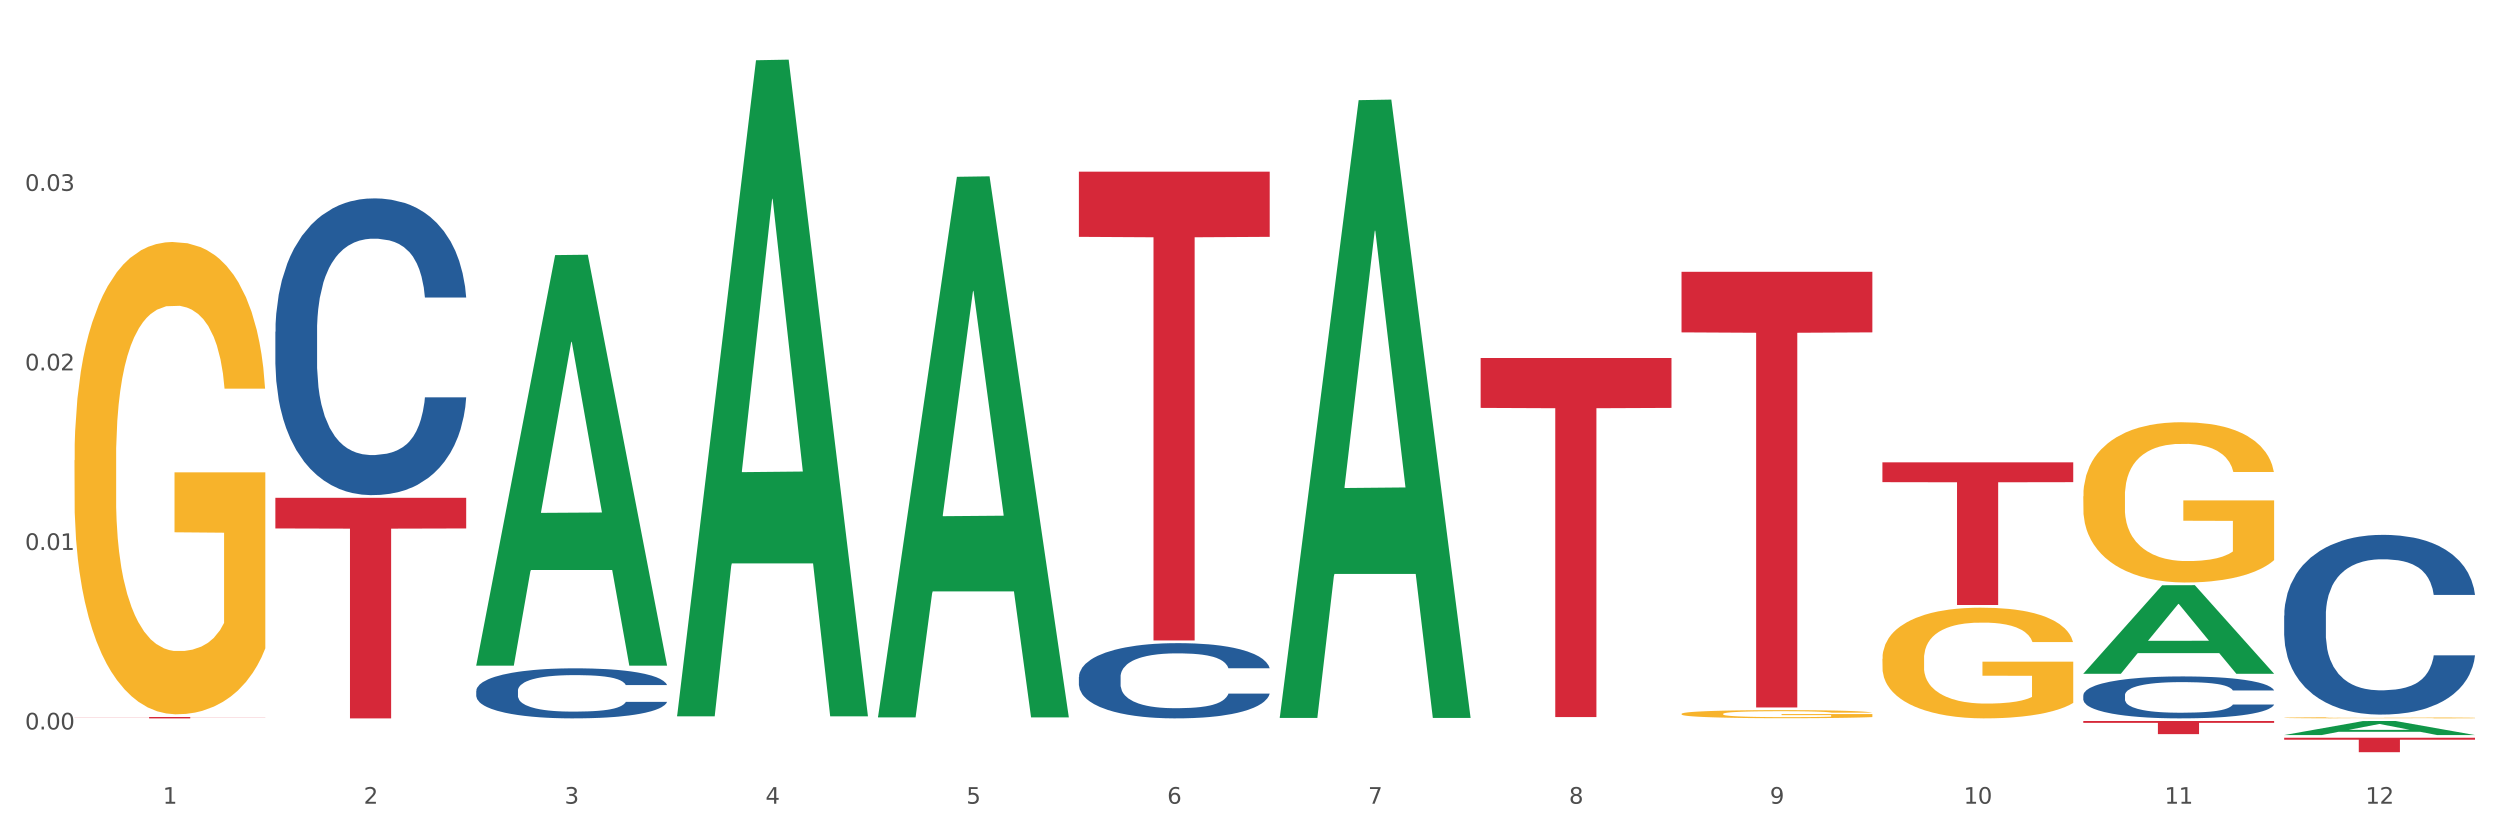 <?xml version="1.0" encoding="utf-8" standalone="no"?>
<!DOCTYPE svg PUBLIC "-//W3C//DTD SVG 1.1//EN"
  "http://www.w3.org/Graphics/SVG/1.1/DTD/svg11.dtd">
<svg xmlns:xlink="http://www.w3.org/1999/xlink" width="1080pt" height="360pt" viewBox="0 0 1080 360" xmlns="http://www.w3.org/2000/svg" version="1.1">
 <rect x="0" y="0" width="1080" height="360" fill="#333333" stroke="none"/>
 <defs>
  <style type="text/css">*{stroke-linejoin: round; stroke-linecap: butt}</style>
 </defs>
 <g id="figure_1">
  <g id="patch_1">
   <path d="M 0 360 
L 1080 360 
L 1080 0 
L 0 0 
z
" style="fill: #ffffff; stroke: #ffffff; stroke-linejoin: miter"/>
  </g>
  <g id="axes_1">
   <g id="matplotlib.axis_1">
    <g id="xtick_1">
     <g id="text_1">
      <!-- 1 -->
      <g style="fill: #4d4d4d" transform="translate(70.342 347.204) scale(0.096 -0.096)">
       <defs>
        <path id="DejaVuSans-31" d="M 794 531 
L 1825 531 
L 1825 4091 
L 703 3866 
L 703 4441 
L 1819 4666 
L 2450 4666 
L 2450 531 
L 3481 531 
L 3481 0 
L 794 0 
L 794 531 
z
" transform="scale(0.016)"/>
       </defs>
       <use xlink:href="#DejaVuSans-31"/>
      </g>
     </g>
    </g>
    <g id="xtick_2">
     <g id="text_2">
      <!-- 2 -->
      <g style="fill: #4d4d4d" transform="translate(157.122 347.204) scale(0.096 -0.096)">
       <defs>
        <path id="DejaVuSans-32" d="M 1228 531 
L 3431 531 
L 3431 0 
L 469 0 
L 469 531 
Q 828 903 1448 1529 
Q 2069 2156 2228 2338 
Q 2531 2678 2651 2914 
Q 2772 3150 2772 3378 
Q 2772 3750 2511 3984 
Q 2250 4219 1831 4219 
Q 1534 4219 1204 4116 
Q 875 4013 500 3803 
L 500 4441 
Q 881 4594 1212 4672 
Q 1544 4750 1819 4750 
Q 2544 4750 2975 4387 
Q 3406 4025 3406 3419 
Q 3406 3131 3298 2873 
Q 3191 2616 2906 2266 
Q 2828 2175 2409 1742 
Q 1991 1309 1228 531 
z
" transform="scale(0.016)"/>
       </defs>
       <use xlink:href="#DejaVuSans-32"/>
      </g>
     </g>
    </g>
    <g id="xtick_3">
     <g id="text_3">
      <!-- 3 -->
      <g style="fill: #4d4d4d" transform="translate(243.902 347.204) scale(0.096 -0.096)">
       <defs>
        <path id="DejaVuSans-33" d="M 2597 2516 
Q 3050 2419 3304 2112 
Q 3559 1806 3559 1356 
Q 3559 666 3084 287 
Q 2609 -91 1734 -91 
Q 1441 -91 1130 -33 
Q 819 25 488 141 
L 488 750 
Q 750 597 1062 519 
Q 1375 441 1716 441 
Q 2309 441 2620 675 
Q 2931 909 2931 1356 
Q 2931 1769 2642 2001 
Q 2353 2234 1838 2234 
L 1294 2234 
L 1294 2753 
L 1863 2753 
Q 2328 2753 2575 2939 
Q 2822 3125 2822 3475 
Q 2822 3834 2567 4026 
Q 2313 4219 1838 4219 
Q 1578 4219 1281 4162 
Q 984 4106 628 3988 
L 628 4550 
Q 988 4650 1302 4700 
Q 1616 4750 1894 4750 
Q 2613 4750 3031 4423 
Q 3450 4097 3450 3541 
Q 3450 3153 3228 2886 
Q 3006 2619 2597 2516 
z
" transform="scale(0.016)"/>
       </defs>
       <use xlink:href="#DejaVuSans-33"/>
      </g>
     </g>
    </g>
    <g id="xtick_4">
     <g id="text_4">
      <!-- 4 -->
      <g style="fill: #4d4d4d" transform="translate(330.683 347.204) scale(0.096 -0.096)">
       <defs>
        <path id="DejaVuSans-34" d="M 2419 4116 
L 825 1625 
L 2419 1625 
L 2419 4116 
z
M 2253 4666 
L 3047 4666 
L 3047 1625 
L 3713 1625 
L 3713 1100 
L 3047 1100 
L 3047 0 
L 2419 0 
L 2419 1100 
L 313 1100 
L 313 1709 
L 2253 4666 
z
" transform="scale(0.016)"/>
       </defs>
       <use xlink:href="#DejaVuSans-34"/>
      </g>
     </g>
    </g>
    <g id="xtick_5">
     <g id="text_5">
      <!-- 5 -->
      <g style="fill: #4d4d4d" transform="translate(417.463 347.204) scale(0.096 -0.096)">
       <defs>
        <path id="DejaVuSans-35" d="M 691 4666 
L 3169 4666 
L 3169 4134 
L 1269 4134 
L 1269 2991 
Q 1406 3038 1543 3061 
Q 1681 3084 1819 3084 
Q 2600 3084 3056 2656 
Q 3513 2228 3513 1497 
Q 3513 744 3044 326 
Q 2575 -91 1722 -91 
Q 1428 -91 1123 -41 
Q 819 9 494 109 
L 494 744 
Q 775 591 1075 516 
Q 1375 441 1709 441 
Q 2250 441 2565 725 
Q 2881 1009 2881 1497 
Q 2881 1984 2565 2268 
Q 2250 2553 1709 2553 
Q 1456 2553 1204 2497 
Q 953 2441 691 2322 
L 691 4666 
z
" transform="scale(0.016)"/>
       </defs>
       <use xlink:href="#DejaVuSans-35"/>
      </g>
     </g>
    </g>
    <g id="xtick_6">
     <g id="text_6">
      <!-- 6 -->
      <g style="fill: #4d4d4d" transform="translate(504.243 347.204) scale(0.096 -0.096)">
       <defs>
        <path id="DejaVuSans-36" d="M 2113 2584 
Q 1688 2584 1439 2293 
Q 1191 2003 1191 1497 
Q 1191 994 1439 701 
Q 1688 409 2113 409 
Q 2538 409 2786 701 
Q 3034 994 3034 1497 
Q 3034 2003 2786 2293 
Q 2538 2584 2113 2584 
z
M 3366 4563 
L 3366 3988 
Q 3128 4100 2886 4159 
Q 2644 4219 2406 4219 
Q 1781 4219 1451 3797 
Q 1122 3375 1075 2522 
Q 1259 2794 1537 2939 
Q 1816 3084 2150 3084 
Q 2853 3084 3261 2657 
Q 3669 2231 3669 1497 
Q 3669 778 3244 343 
Q 2819 -91 2113 -91 
Q 1303 -91 875 529 
Q 447 1150 447 2328 
Q 447 3434 972 4092 
Q 1497 4750 2381 4750 
Q 2619 4750 2861 4703 
Q 3103 4656 3366 4563 
z
" transform="scale(0.016)"/>
       </defs>
       <use xlink:href="#DejaVuSans-36"/>
      </g>
     </g>
    </g>
    <g id="xtick_7">
     <g id="text_7">
      <!-- 7 -->
      <g style="fill: #4d4d4d" transform="translate(591.024 347.204) scale(0.096 -0.096)">
       <defs>
        <path id="DejaVuSans-37" d="M 525 4666 
L 3525 4666 
L 3525 4397 
L 1831 0 
L 1172 0 
L 2766 4134 
L 525 4134 
L 525 4666 
z
" transform="scale(0.016)"/>
       </defs>
       <use xlink:href="#DejaVuSans-37"/>
      </g>
     </g>
    </g>
    <g id="xtick_8">
     <g id="text_8">
      <!-- 8 -->
      <g style="fill: #4d4d4d" transform="translate(677.804 347.204) scale(0.096 -0.096)">
       <defs>
        <path id="DejaVuSans-38" d="M 2034 2216 
Q 1584 2216 1326 1975 
Q 1069 1734 1069 1313 
Q 1069 891 1326 650 
Q 1584 409 2034 409 
Q 2484 409 2743 651 
Q 3003 894 3003 1313 
Q 3003 1734 2745 1975 
Q 2488 2216 2034 2216 
z
M 1403 2484 
Q 997 2584 770 2862 
Q 544 3141 544 3541 
Q 544 4100 942 4425 
Q 1341 4750 2034 4750 
Q 2731 4750 3128 4425 
Q 3525 4100 3525 3541 
Q 3525 3141 3298 2862 
Q 3072 2584 2669 2484 
Q 3125 2378 3379 2068 
Q 3634 1759 3634 1313 
Q 3634 634 3220 271 
Q 2806 -91 2034 -91 
Q 1263 -91 848 271 
Q 434 634 434 1313 
Q 434 1759 690 2068 
Q 947 2378 1403 2484 
z
M 1172 3481 
Q 1172 3119 1398 2916 
Q 1625 2713 2034 2713 
Q 2441 2713 2670 2916 
Q 2900 3119 2900 3481 
Q 2900 3844 2670 4047 
Q 2441 4250 2034 4250 
Q 1625 4250 1398 4047 
Q 1172 3844 1172 3481 
z
" transform="scale(0.016)"/>
       </defs>
       <use xlink:href="#DejaVuSans-38"/>
      </g>
     </g>
    </g>
    <g id="xtick_9">
     <g id="text_9">
      <!-- 9 -->
      <g style="fill: #4d4d4d" transform="translate(764.584 347.204) scale(0.096 -0.096)">
       <defs>
        <path id="DejaVuSans-39" d="M 703 97 
L 703 672 
Q 941 559 1184 500 
Q 1428 441 1663 441 
Q 2288 441 2617 861 
Q 2947 1281 2994 2138 
Q 2813 1869 2534 1725 
Q 2256 1581 1919 1581 
Q 1219 1581 811 2004 
Q 403 2428 403 3163 
Q 403 3881 828 4315 
Q 1253 4750 1959 4750 
Q 2769 4750 3195 4129 
Q 3622 3509 3622 2328 
Q 3622 1225 3098 567 
Q 2575 -91 1691 -91 
Q 1453 -91 1209 -44 
Q 966 3 703 97 
z
M 1959 2075 
Q 2384 2075 2632 2365 
Q 2881 2656 2881 3163 
Q 2881 3666 2632 3958 
Q 2384 4250 1959 4250 
Q 1534 4250 1286 3958 
Q 1038 3666 1038 3163 
Q 1038 2656 1286 2365 
Q 1534 2075 1959 2075 
z
" transform="scale(0.016)"/>
       </defs>
       <use xlink:href="#DejaVuSans-39"/>
      </g>
     </g>
    </g>
    <g id="xtick_10">
     <g id="text_10">
      <!-- 10 -->
      <g style="fill: #4d4d4d" transform="translate(848.311 347.204) scale(0.096 -0.096)">
       <defs>
        <path id="DejaVuSans-30" d="M 2034 4250 
Q 1547 4250 1301 3770 
Q 1056 3291 1056 2328 
Q 1056 1369 1301 889 
Q 1547 409 2034 409 
Q 2525 409 2770 889 
Q 3016 1369 3016 2328 
Q 3016 3291 2770 3770 
Q 2525 4250 2034 4250 
z
M 2034 4750 
Q 2819 4750 3233 4129 
Q 3647 3509 3647 2328 
Q 3647 1150 3233 529 
Q 2819 -91 2034 -91 
Q 1250 -91 836 529 
Q 422 1150 422 2328 
Q 422 3509 836 4129 
Q 1250 4750 2034 4750 
z
" transform="scale(0.016)"/>
       </defs>
       <use xlink:href="#DejaVuSans-31"/>
       <use xlink:href="#DejaVuSans-30" transform="translate(63.623 0)"/>
      </g>
     </g>
    </g>
    <g id="xtick_11">
     <g id="text_11">
      <!-- 11 -->
      <g style="fill: #4d4d4d" transform="translate(935.091 347.204) scale(0.096 -0.096)">
       <use xlink:href="#DejaVuSans-31"/>
       <use xlink:href="#DejaVuSans-31" transform="translate(63.623 0)"/>
      </g>
     </g>
    </g>
    <g id="xtick_12">
     <g id="text_12">
      <!-- 12 -->
      <g style="fill: #4d4d4d" transform="translate(1021.871 347.204) scale(0.096 -0.096)">
       <use xlink:href="#DejaVuSans-31"/>
       <use xlink:href="#DejaVuSans-32" transform="translate(63.623 0)"/>
      </g>
     </g>
    </g>
    <g id="xtick_13"/>
    <g id="xtick_14"/>
    <g id="xtick_15"/>
    <g id="xtick_16"/>
    <g id="xtick_17"/>
    <g id="xtick_18"/>
    <g id="xtick_19"/>
    <g id="xtick_20"/>
    <g id="xtick_21"/>
    <g id="xtick_22"/>
    <g id="xtick_23"/>
   </g>
   <g id="matplotlib.axis_2">
    <g id="ytick_1">
     <g id="text_13">
      <!-- 0.00 -->
      <g style="fill: #4d4d4d" transform="translate(10.8 315.129) scale(0.096 -0.096)">
       <defs>
        <path id="DejaVuSans-2e" d="M 684 794 
L 1344 794 
L 1344 0 
L 684 0 
L 684 794 
z
" transform="scale(0.016)"/>
       </defs>
       <use xlink:href="#DejaVuSans-30"/>
       <use xlink:href="#DejaVuSans-2e" transform="translate(63.623 0)"/>
       <use xlink:href="#DejaVuSans-30" transform="translate(95.41 0)"/>
       <use xlink:href="#DejaVuSans-30" transform="translate(159.033 0)"/>
      </g>
     </g>
    </g>
    <g id="ytick_2">
     <g id="text_14">
      <!-- 0.01 -->
      <g style="fill: #4d4d4d" transform="translate(10.8 237.572) scale(0.096 -0.096)">
       <use xlink:href="#DejaVuSans-30"/>
       <use xlink:href="#DejaVuSans-2e" transform="translate(63.623 0)"/>
       <use xlink:href="#DejaVuSans-30" transform="translate(95.41 0)"/>
       <use xlink:href="#DejaVuSans-31" transform="translate(159.033 0)"/>
      </g>
     </g>
    </g>
    <g id="ytick_3">
     <g id="text_15">
      <!-- 0.02 -->
      <g style="fill: #4d4d4d" transform="translate(10.8 160.014) scale(0.096 -0.096)">
       <use xlink:href="#DejaVuSans-30"/>
       <use xlink:href="#DejaVuSans-2e" transform="translate(63.623 0)"/>
       <use xlink:href="#DejaVuSans-30" transform="translate(95.41 0)"/>
       <use xlink:href="#DejaVuSans-32" transform="translate(159.033 0)"/>
      </g>
     </g>
    </g>
    <g id="ytick_4">
     <g id="text_16">
      <!-- 0.03 -->
      <g style="fill: #4d4d4d" transform="translate(10.8 82.456) scale(0.096 -0.096)">
       <use xlink:href="#DejaVuSans-30"/>
       <use xlink:href="#DejaVuSans-2e" transform="translate(63.623 0)"/>
       <use xlink:href="#DejaVuSans-30" transform="translate(95.41 0)"/>
       <use xlink:href="#DejaVuSans-33" transform="translate(159.033 0)"/>
      </g>
     </g>
    </g>
    <g id="ytick_5"/>
    <g id="ytick_6"/>
    <g id="ytick_7"/>
    <g id="ytick_8"/>
   </g>
   <g id="PolyCollection_1">
    <path d="M 205.736 287.239 
L 205.821 287.073 
L 239.817 110.205 
L 253.926 110.038 
L 288.177 287.573 
L 271.859 287.573 
L 264.464 246.231 
L 229.363 246.231 
L 229.108 246.898 
L 221.969 287.573 
L 205.736 287.573 
L 205.736 287.239 
L 233.783 221.56 
L 260.045 221.393 
L 247.041 147.879 
L 246.871 147.545 
L 246.701 148.045 
L 233.698 221.393 
L 233.783 221.56 
L 205.736 287.239 
z
" clip-path="url(#p31468c2014)" style="fill: #109648"/>
    <path d="M 32.175 198.826 
L 32.272 198.64 
L 32.272 191.931 
L 32.467 186.155 
L 33.44 172.178 
L 34.9 160.625 
L 35.971 154.475 
L 37.042 149.444 
L 38.307 144.412 
L 39.864 139.194 
L 42.687 131.554 
L 44.439 127.641 
L 46.58 123.541 
L 50.474 117.578 
L 53.296 114.223 
L 56.216 111.428 
L 60.986 108.074 
L 64.1 106.583 
L 67.41 105.465 
L 71.4 104.719 
L 74.418 104.533 
L 81.036 105.092 
L 86.682 106.769 
L 89.407 108.074 
L 92.911 110.31 
L 94.76 111.801 
L 97.778 114.782 
L 100.892 118.696 
L 103.034 122.05 
L 106.246 128.386 
L 108.679 134.722 
L 110.918 142.549 
L 112.086 147.953 
L 112.962 152.984 
L 113.74 158.761 
L 114.519 167.892 
L 96.999 167.892 
L 96.318 161.37 
L 95.247 155.22 
L 93.69 149.257 
L 92.327 145.53 
L 89.991 140.871 
L 87.85 137.89 
L 85.611 135.654 
L 82.886 133.79 
L 80.744 132.858 
L 77.727 132.113 
L 71.79 132.299 
L 67.799 133.79 
L 65.074 135.654 
L 63.322 137.331 
L 61.764 139.194 
L 60.012 141.803 
L 57.968 145.717 
L 56.508 149.257 
L 55.048 153.73 
L 53.88 158.202 
L 52.81 163.42 
L 51.934 169.01 
L 51.252 174.787 
L 50.668 181.869 
L 50.182 193.609 
L 50.182 219.139 
L 50.376 224.916 
L 50.863 232.556 
L 51.447 238.333 
L 52.42 245.228 
L 53.296 249.886 
L 54.951 256.595 
L 56.8 262.186 
L 58.26 265.726 
L 59.72 268.708 
L 62.251 272.808 
L 65.074 276.162 
L 67.507 278.212 
L 70.816 280.075 
L 73.055 280.821 
L 75.002 281.193 
L 79.771 281.193 
L 83.178 280.634 
L 86.974 279.33 
L 89.894 277.653 
L 92.327 275.603 
L 95.052 272.249 
L 96.804 269.081 
L 96.804 230.133 
L 75.391 229.947 
L 75.391 204.044 
L 114.616 204.044 
L 114.616 280.075 
L 112.962 283.989 
L 111.112 287.529 
L 109.166 290.697 
L 106.246 294.611 
L 102.742 298.338 
L 99.627 300.946 
L 96.318 303.183 
L 92.424 305.233 
L 87.363 307.096 
L 84.248 307.841 
L 80.355 308.4 
L 75.78 308.587 
L 71.79 308.214 
L 67.896 307.282 
L 63.808 305.605 
L 59.818 303.183 
L 56.8 300.76 
L 53.783 297.779 
L 50.571 293.865 
L 48.04 290.138 
L 46.094 286.784 
L 43.952 282.498 
L 41.616 276.907 
L 39.864 271.876 
L 38.307 266.658 
L 36.652 259.949 
L 35.484 254.173 
L 34.316 246.905 
L 33.635 241.501 
L 32.856 233.115 
L 32.272 221.375 
L 32.175 198.826 
z
" clip-path="url(#p31468c2014)" style="fill: #f7b32b"/>
    <path d="M 118.955 143.302 
L 119.053 143.185 
L 119.053 139.906 
L 119.345 135.457 
L 120.417 127.261 
L 121.781 121.056 
L 124.12 113.797 
L 125.387 110.752 
L 127.044 107.357 
L 130.454 101.854 
L 134.352 97.171 
L 137.081 94.595 
L 139.127 92.956 
L 143.707 90.028 
L 146.338 88.741 
L 149.067 87.687 
L 151.406 86.984 
L 155.304 86.165 
L 158.422 85.813 
L 162.028 85.696 
L 165.048 85.813 
L 169.044 86.282 
L 174.891 87.687 
L 177.132 88.506 
L 180.153 89.911 
L 183.271 91.785 
L 185.805 93.658 
L 188.728 96.351 
L 191.749 99.864 
L 194.673 104.313 
L 196.719 108.411 
L 198.376 112.743 
L 199.837 118.012 
L 200.909 123.749 
L 201.397 128.549 
L 183.564 128.549 
L 183.076 124.217 
L 182.102 119.534 
L 181.127 116.372 
L 180.055 113.797 
L 178.399 110.869 
L 176.937 108.996 
L 174.501 106.771 
L 172.26 105.366 
L 170.408 104.547 
L 168.167 103.844 
L 163.392 103.142 
L 159.981 103.142 
L 157.837 103.376 
L 155.206 103.961 
L 152.965 104.781 
L 150.334 106.186 
L 148.287 107.708 
L 146.241 109.699 
L 145.071 111.104 
L 143.317 113.679 
L 142.148 115.787 
L 140.589 119.417 
L 139.712 121.992 
L 138.153 128.666 
L 137.471 133.584 
L 137.178 136.979 
L 136.983 140.726 
L 136.983 158.991 
L 137.568 167.187 
L 138.055 170.699 
L 138.835 174.68 
L 140.297 179.832 
L 142.44 184.867 
L 144.682 188.496 
L 146.533 190.721 
L 148.287 192.36 
L 150.041 193.648 
L 152.185 194.819 
L 153.939 195.521 
L 156.57 196.224 
L 159.689 196.575 
L 162.125 196.575 
L 167.095 195.99 
L 169.336 195.404 
L 171.48 194.585 
L 173.819 193.297 
L 175.67 191.892 
L 176.742 190.838 
L 178.496 188.613 
L 179.861 186.272 
L 181.03 183.579 
L 181.81 181.237 
L 182.687 177.724 
L 183.369 173.744 
L 183.564 171.636 
L 201.397 171.636 
L 201.007 175.851 
L 200.325 179.949 
L 198.96 185.452 
L 197.889 188.613 
L 196.232 192.477 
L 194.478 195.755 
L 192.042 199.385 
L 189.8 202.078 
L 187.462 204.42 
L 184.928 206.527 
L 180.348 209.454 
L 178.691 210.274 
L 175.183 211.679 
L 172.454 212.498 
L 168.459 213.318 
L 164.366 213.786 
L 160.079 213.903 
L 156.278 213.669 
L 152.088 212.967 
L 149.457 212.264 
L 146.533 211.211 
L 143.123 209.571 
L 139.907 207.581 
L 136.886 205.239 
L 134.06 202.546 
L 131.429 199.502 
L 128.018 194.467 
L 125.484 189.55 
L 123.633 184.984 
L 122.366 181.12 
L 121.099 176.202 
L 120.417 172.807 
L 119.345 164.611 
L 118.955 157.001 
L 118.955 143.302 
z
" clip-path="url(#p31468c2014)" style="fill: #255c99"/>
    <path d="M 205.736 298.431 
L 205.833 298.411 
L 205.833 297.859 
L 206.125 297.108 
L 207.197 295.726 
L 208.562 294.679 
L 210.9 293.455 
L 212.167 292.941 
L 213.824 292.369 
L 217.235 291.441 
L 221.133 290.651 
L 223.861 290.216 
L 225.907 289.94 
L 230.488 289.446 
L 233.119 289.229 
L 235.847 289.051 
L 238.186 288.933 
L 242.084 288.794 
L 245.202 288.735 
L 248.808 288.715 
L 251.829 288.735 
L 255.824 288.814 
L 261.671 289.051 
L 263.912 289.189 
L 266.933 289.426 
L 270.052 289.742 
L 272.585 290.058 
L 275.509 290.513 
L 278.53 291.105 
L 281.453 291.855 
L 283.499 292.546 
L 285.156 293.277 
L 286.618 294.166 
L 287.69 295.133 
L 288.177 295.943 
L 270.344 295.943 
L 269.857 295.212 
L 268.882 294.422 
L 267.908 293.889 
L 266.836 293.455 
L 265.179 292.961 
L 263.717 292.645 
L 261.281 292.27 
L 259.04 292.033 
L 257.188 291.895 
L 254.947 291.776 
L 250.172 291.658 
L 246.761 291.658 
L 244.618 291.697 
L 241.986 291.796 
L 239.745 291.934 
L 237.114 292.171 
L 235.068 292.428 
L 233.021 292.764 
L 231.852 293.001 
L 230.098 293.435 
L 228.928 293.791 
L 227.369 294.403 
L 226.492 294.837 
L 224.933 295.963 
L 224.251 296.792 
L 223.959 297.365 
L 223.764 297.997 
L 223.764 301.077 
L 224.348 302.46 
L 224.836 303.052 
L 225.615 303.724 
L 227.077 304.592 
L 229.221 305.442 
L 231.462 306.054 
L 233.314 306.429 
L 235.068 306.705 
L 236.822 306.923 
L 238.966 307.12 
L 240.72 307.239 
L 243.351 307.357 
L 246.469 307.416 
L 248.905 307.416 
L 253.875 307.318 
L 256.116 307.219 
L 258.26 307.081 
L 260.599 306.863 
L 262.451 306.626 
L 263.523 306.449 
L 265.277 306.073 
L 266.641 305.679 
L 267.81 305.224 
L 268.59 304.829 
L 269.467 304.237 
L 270.149 303.566 
L 270.344 303.21 
L 288.177 303.21 
L 287.787 303.921 
L 287.105 304.612 
L 285.741 305.54 
L 284.669 306.073 
L 283.012 306.725 
L 281.258 307.278 
L 278.822 307.89 
L 276.581 308.344 
L 274.242 308.739 
L 271.708 309.095 
L 267.128 309.589 
L 265.472 309.727 
L 261.963 309.964 
L 259.235 310.102 
L 255.239 310.24 
L 251.147 310.319 
L 246.859 310.339 
L 243.058 310.299 
L 238.868 310.181 
L 236.237 310.062 
L 233.314 309.885 
L 229.903 309.608 
L 226.687 309.273 
L 223.666 308.878 
L 220.84 308.423 
L 218.209 307.91 
L 214.798 307.061 
L 212.265 306.231 
L 210.413 305.461 
L 209.146 304.81 
L 207.88 303.98 
L 207.197 303.408 
L 206.125 302.025 
L 205.736 300.742 
L 205.736 298.431 
z
" clip-path="url(#p31468c2014)" style="fill: #255c99"/>
    <path d="M 466.077 292.44 
L 466.174 292.41 
L 466.174 291.579 
L 466.466 290.451 
L 467.538 288.374 
L 468.903 286.8 
L 471.241 284.96 
L 472.508 284.188 
L 474.165 283.328 
L 477.576 281.932 
L 481.474 280.745 
L 484.202 280.092 
L 486.248 279.677 
L 490.829 278.934 
L 493.46 278.608 
L 496.188 278.341 
L 498.527 278.163 
L 502.425 277.955 
L 505.543 277.866 
L 509.149 277.836 
L 512.17 277.866 
L 516.165 277.985 
L 522.012 278.341 
L 524.253 278.549 
L 527.274 278.905 
L 530.393 279.38 
L 532.926 279.855 
L 535.85 280.537 
L 538.871 281.428 
L 541.794 282.556 
L 543.84 283.595 
L 545.497 284.693 
L 546.959 286.029 
L 548.031 287.483 
L 548.518 288.7 
L 530.685 288.7 
L 530.198 287.602 
L 529.223 286.415 
L 528.249 285.613 
L 527.177 284.96 
L 525.52 284.218 
L 524.058 283.743 
L 521.622 283.179 
L 519.381 282.823 
L 517.529 282.615 
L 515.288 282.437 
L 510.513 282.259 
L 507.102 282.259 
L 504.959 282.318 
L 502.327 282.467 
L 500.086 282.674 
L 497.455 283.031 
L 495.409 283.417 
L 493.362 283.921 
L 492.193 284.277 
L 490.439 284.93 
L 489.269 285.465 
L 487.71 286.385 
L 486.833 287.038 
L 485.274 288.73 
L 484.592 289.976 
L 484.3 290.837 
L 484.105 291.787 
L 484.105 296.418 
L 484.689 298.495 
L 485.177 299.386 
L 485.956 300.395 
L 487.418 301.701 
L 489.562 302.978 
L 491.803 303.898 
L 493.655 304.462 
L 495.409 304.877 
L 497.163 305.204 
L 499.307 305.501 
L 501.061 305.679 
L 503.692 305.857 
L 506.81 305.946 
L 509.246 305.946 
L 514.216 305.797 
L 516.457 305.649 
L 518.601 305.441 
L 520.94 305.115 
L 522.792 304.759 
L 523.864 304.491 
L 525.618 303.927 
L 526.982 303.334 
L 528.151 302.651 
L 528.931 302.057 
L 529.808 301.167 
L 530.49 300.158 
L 530.685 299.623 
L 548.518 299.623 
L 548.128 300.692 
L 547.446 301.731 
L 546.082 303.126 
L 545.01 303.927 
L 543.353 304.907 
L 541.599 305.738 
L 539.163 306.658 
L 536.922 307.341 
L 534.583 307.935 
L 532.049 308.469 
L 527.469 309.211 
L 525.813 309.419 
L 522.304 309.775 
L 519.576 309.983 
L 515.58 310.19 
L 511.488 310.309 
L 507.2 310.339 
L 503.399 310.28 
L 499.209 310.101 
L 496.578 309.923 
L 493.655 309.656 
L 490.244 309.241 
L 487.028 308.736 
L 484.007 308.142 
L 481.181 307.46 
L 478.55 306.688 
L 475.139 305.412 
L 472.606 304.165 
L 470.754 303.007 
L 469.487 302.028 
L 468.221 300.781 
L 467.538 299.92 
L 466.466 297.842 
L 466.077 295.913 
L 466.077 292.44 
z
" clip-path="url(#p31468c2014)" style="fill: #255c99"/>
    <path d="M 899.978 300.358 
L 900.076 300.341 
L 900.076 299.878 
L 900.368 299.249 
L 901.44 298.09 
L 902.804 297.213 
L 905.143 296.187 
L 906.41 295.756 
L 908.067 295.276 
L 911.477 294.499 
L 915.375 293.836 
L 918.104 293.472 
L 920.15 293.241 
L 924.73 292.827 
L 927.361 292.645 
L 930.09 292.496 
L 932.429 292.396 
L 936.327 292.281 
L 939.445 292.231 
L 943.051 292.214 
L 946.071 292.231 
L 950.067 292.297 
L 955.914 292.496 
L 958.155 292.612 
L 961.176 292.81 
L 964.294 293.075 
L 966.828 293.34 
L 969.751 293.721 
L 972.772 294.217 
L 975.696 294.846 
L 977.742 295.425 
L 979.399 296.038 
L 980.86 296.783 
L 981.932 297.594 
L 982.42 298.272 
L 964.587 298.272 
L 964.099 297.66 
L 963.125 296.998 
L 962.15 296.551 
L 961.078 296.187 
L 959.422 295.773 
L 957.96 295.508 
L 955.524 295.194 
L 953.283 294.995 
L 951.431 294.879 
L 949.19 294.78 
L 944.415 294.681 
L 941.004 294.681 
L 938.86 294.714 
L 936.229 294.796 
L 933.988 294.912 
L 931.357 295.111 
L 929.31 295.326 
L 927.264 295.608 
L 926.095 295.806 
L 924.34 296.17 
L 923.171 296.468 
L 921.612 296.981 
L 920.735 297.345 
L 919.176 298.289 
L 918.494 298.984 
L 918.201 299.464 
L 918.006 299.994 
L 918.006 302.576 
L 918.591 303.735 
L 919.078 304.231 
L 919.858 304.794 
L 921.32 305.522 
L 923.463 306.234 
L 925.705 306.747 
L 927.556 307.062 
L 929.31 307.293 
L 931.064 307.475 
L 933.208 307.641 
L 934.962 307.74 
L 937.593 307.84 
L 940.712 307.889 
L 943.148 307.889 
L 948.118 307.806 
L 950.359 307.724 
L 952.503 307.608 
L 954.842 307.426 
L 956.693 307.227 
L 957.765 307.078 
L 959.519 306.764 
L 960.884 306.433 
L 962.053 306.052 
L 962.833 305.721 
L 963.71 305.224 
L 964.392 304.662 
L 964.587 304.364 
L 982.42 304.364 
L 982.03 304.959 
L 981.348 305.539 
L 979.983 306.317 
L 978.912 306.764 
L 977.255 307.31 
L 975.501 307.773 
L 973.065 308.286 
L 970.823 308.667 
L 968.485 308.998 
L 965.951 309.296 
L 961.371 309.71 
L 959.714 309.826 
L 956.206 310.024 
L 953.477 310.14 
L 949.482 310.256 
L 945.389 310.322 
L 941.102 310.339 
L 937.301 310.306 
L 933.111 310.206 
L 930.48 310.107 
L 927.556 309.958 
L 924.146 309.726 
L 920.93 309.445 
L 917.909 309.114 
L 915.083 308.733 
L 912.452 308.303 
L 909.041 307.591 
L 906.507 306.896 
L 904.656 306.251 
L 903.389 305.704 
L 902.122 305.009 
L 901.44 304.529 
L 900.368 303.37 
L 899.978 302.295 
L 899.978 300.358 
z
" clip-path="url(#p31468c2014)" style="fill: #255c99"/>
    <path d="M 986.759 265.945 
L 986.856 265.874 
L 986.856 263.888 
L 987.148 261.193 
L 988.22 256.229 
L 989.585 252.47 
L 991.923 248.073 
L 993.19 246.229 
L 994.847 244.172 
L 998.258 240.839 
L 1002.156 238.002 
L 1004.884 236.442 
L 1006.93 235.449 
L 1011.511 233.676 
L 1014.142 232.896 
L 1016.87 232.257 
L 1019.209 231.832 
L 1023.107 231.335 
L 1026.225 231.123 
L 1029.831 231.052 
L 1032.852 231.123 
L 1036.847 231.406 
L 1042.694 232.257 
L 1044.935 232.754 
L 1047.956 233.605 
L 1051.075 234.74 
L 1053.608 235.874 
L 1056.532 237.506 
L 1059.553 239.633 
L 1062.476 242.328 
L 1064.522 244.81 
L 1066.179 247.435 
L 1067.641 250.626 
L 1068.713 254.101 
L 1069.2 257.009 
L 1051.367 257.009 
L 1050.88 254.385 
L 1049.905 251.548 
L 1048.931 249.633 
L 1047.859 248.073 
L 1046.202 246.3 
L 1044.74 245.165 
L 1042.304 243.818 
L 1040.063 242.967 
L 1038.211 242.47 
L 1035.97 242.045 
L 1031.195 241.619 
L 1027.784 241.619 
L 1025.641 241.761 
L 1023.009 242.115 
L 1020.768 242.612 
L 1018.137 243.463 
L 1016.091 244.385 
L 1014.044 245.591 
L 1012.875 246.442 
L 1011.121 248.002 
L 1009.951 249.279 
L 1008.392 251.477 
L 1007.515 253.037 
L 1005.956 257.08 
L 1005.274 260.059 
L 1004.982 262.115 
L 1004.787 264.385 
L 1004.787 275.449 
L 1005.371 280.413 
L 1005.859 282.541 
L 1006.638 284.952 
L 1008.1 288.073 
L 1010.244 291.122 
L 1012.485 293.321 
L 1014.337 294.668 
L 1016.091 295.661 
L 1017.845 296.441 
L 1019.989 297.151 
L 1021.743 297.576 
L 1024.374 298.002 
L 1027.492 298.214 
L 1029.928 298.214 
L 1034.898 297.86 
L 1037.139 297.505 
L 1039.283 297.009 
L 1041.622 296.229 
L 1043.474 295.378 
L 1044.546 294.739 
L 1046.3 293.392 
L 1047.664 291.973 
L 1048.833 290.342 
L 1049.613 288.924 
L 1050.49 286.796 
L 1051.172 284.385 
L 1051.367 283.108 
L 1069.2 283.108 
L 1068.81 285.661 
L 1068.128 288.144 
L 1066.764 291.477 
L 1065.692 293.392 
L 1064.035 295.732 
L 1062.281 297.718 
L 1059.845 299.917 
L 1057.604 301.548 
L 1055.265 302.966 
L 1052.731 304.243 
L 1048.151 306.016 
L 1046.495 306.512 
L 1042.986 307.363 
L 1040.258 307.86 
L 1036.262 308.356 
L 1032.17 308.64 
L 1027.882 308.711 
L 1024.081 308.569 
L 1019.891 308.144 
L 1017.26 307.718 
L 1014.337 307.08 
L 1010.926 306.087 
L 1007.71 304.881 
L 1004.689 303.463 
L 1001.863 301.831 
L 999.232 299.988 
L 995.821 296.938 
L 993.288 293.959 
L 991.436 291.193 
L 990.169 288.853 
L 988.903 285.874 
L 988.22 283.817 
L 987.148 278.853 
L 986.759 274.243 
L 986.759 265.945 
z
" clip-path="url(#p31468c2014)" style="fill: #255c99"/>
    <path d="M 986.759 318.692 
L 1069.2 318.692 
L 1069.2 319.561 
L 1036.77 319.567 
L 1036.77 324.95 
L 1018.993 324.95 
L 1018.993 319.567 
L 986.759 319.561 
L 986.759 318.697 
L 986.759 318.692 
z
" clip-path="url(#p31468c2014)" style="fill: #d62839"/>
    <path d="M 813.198 199.722 
L 895.639 199.722 
L 895.639 208.289 
L 863.21 208.347 
L 863.21 261.373 
L 845.432 261.373 
L 845.432 208.347 
L 813.198 208.289 
L 813.198 199.78 
L 813.198 199.722 
z
" clip-path="url(#p31468c2014)" style="fill: #d62839"/>
    <path d="M 726.418 117.426 
L 808.859 117.426 
L 808.859 143.581 
L 776.429 143.758 
L 776.429 305.634 
L 758.652 305.634 
L 758.652 143.758 
L 726.418 143.581 
L 726.418 117.603 
L 726.418 117.426 
z
" clip-path="url(#p31468c2014)" style="fill: #d62839"/>
    <path d="M 639.637 154.652 
L 722.079 154.652 
L 722.079 176.21 
L 689.649 176.356 
L 689.649 309.779 
L 671.872 309.779 
L 671.872 176.356 
L 639.637 176.21 
L 639.637 154.798 
L 639.637 154.652 
z
" clip-path="url(#p31468c2014)" style="fill: #d62839"/>
    <path d="M 466.077 74.171 
L 548.518 74.171 
L 548.518 102.315 
L 516.088 102.505 
L 516.088 276.693 
L 498.311 276.693 
L 498.311 102.505 
L 466.077 102.315 
L 466.077 74.361 
L 466.077 74.171 
z
" clip-path="url(#p31468c2014)" style="fill: #d62839"/>
    <path d="M 118.955 215.046 
L 201.397 215.046 
L 201.397 228.289 
L 168.967 228.378 
L 168.967 310.339 
L 151.189 310.339 
L 151.189 228.378 
L 118.955 228.289 
L 118.955 215.136 
L 118.955 215.046 
z
" clip-path="url(#p31468c2014)" style="fill: #d62839"/>
    <path d="M 32.175 309.73 
L 114.616 309.73 
L 114.616 309.814 
L 82.187 309.815 
L 82.187 310.339 
L 64.409 310.339 
L 64.409 309.815 
L 32.175 309.814 
L 32.175 309.73 
L 32.175 309.73 
z
" clip-path="url(#p31468c2014)" style="fill: #d62839"/>
    <path d="M 986.759 310.078 
L 986.856 310.078 
L 986.856 310.062 
L 987.051 310.048 
L 988.024 310.015 
L 989.484 309.987 
L 990.555 309.973 
L 991.625 309.961 
L 992.891 309.949 
L 994.448 309.936 
L 997.271 309.918 
L 999.023 309.909 
L 1001.164 309.899 
L 1005.057 309.885 
L 1007.88 309.877 
L 1010.8 309.87 
L 1015.569 309.862 
L 1018.684 309.859 
L 1021.993 309.856 
L 1025.984 309.854 
L 1029.001 309.854 
L 1035.62 309.855 
L 1041.265 309.859 
L 1043.991 309.862 
L 1047.495 309.868 
L 1049.344 309.871 
L 1052.361 309.878 
L 1055.476 309.887 
L 1057.617 309.895 
L 1060.829 309.91 
L 1063.263 309.926 
L 1065.501 309.944 
L 1066.669 309.957 
L 1067.545 309.969 
L 1068.324 309.983 
L 1069.103 310.004 
L 1051.583 310.004 
L 1050.901 309.989 
L 1049.831 309.974 
L 1048.273 309.96 
L 1046.911 309.951 
L 1044.575 309.94 
L 1042.433 309.933 
L 1040.195 309.928 
L 1037.469 309.923 
L 1035.328 309.921 
L 1032.311 309.919 
L 1026.373 309.92 
L 1022.383 309.923 
L 1019.657 309.928 
L 1017.905 309.932 
L 1016.348 309.936 
L 1014.596 309.942 
L 1012.552 309.952 
L 1011.092 309.96 
L 1009.632 309.971 
L 1008.464 309.981 
L 1007.393 309.994 
L 1006.517 310.007 
L 1005.836 310.021 
L 1005.252 310.038 
L 1004.765 310.066 
L 1004.765 310.126 
L 1004.96 310.14 
L 1005.447 310.158 
L 1006.031 310.172 
L 1007.004 310.188 
L 1007.88 310.199 
L 1009.535 310.215 
L 1011.384 310.229 
L 1012.844 310.237 
L 1014.304 310.244 
L 1016.835 310.254 
L 1019.657 310.262 
L 1022.091 310.267 
L 1025.4 310.271 
L 1027.639 310.273 
L 1029.585 310.274 
L 1034.355 310.274 
L 1037.761 310.272 
L 1041.557 310.269 
L 1044.477 310.265 
L 1046.911 310.26 
L 1049.636 310.253 
L 1051.388 310.245 
L 1051.388 310.152 
L 1029.975 310.152 
L 1029.975 310.09 
L 1069.2 310.09 
L 1069.2 310.271 
L 1067.545 310.28 
L 1065.696 310.289 
L 1063.749 310.296 
L 1060.829 310.306 
L 1057.325 310.315 
L 1054.211 310.321 
L 1050.901 310.326 
L 1047.008 310.331 
L 1041.947 310.335 
L 1038.832 310.337 
L 1034.939 310.338 
L 1030.364 310.339 
L 1026.373 310.338 
L 1022.48 310.336 
L 1018.392 310.332 
L 1014.401 310.326 
L 1011.384 310.32 
L 1008.367 310.313 
L 1005.155 310.304 
L 1002.624 310.295 
L 1000.677 310.287 
L 998.536 310.277 
L 996.2 310.264 
L 994.448 310.252 
L 992.891 310.239 
L 991.236 310.223 
L 990.068 310.21 
L 988.9 310.192 
L 988.219 310.179 
L 987.44 310.159 
L 986.856 310.132 
L 986.759 310.078 
z
" clip-path="url(#p31468c2014)" style="fill: #f7b32b"/>
    <path d="M 899.978 311.482 
L 982.42 311.482 
L 982.42 312.268 
L 949.99 312.274 
L 949.99 317.141 
L 932.213 317.141 
L 932.213 312.274 
L 899.978 312.268 
L 899.978 311.487 
L 899.978 311.482 
z
" clip-path="url(#p31468c2014)" style="fill: #d62839"/>
    <path d="M 379.296 309.473 
L 379.381 309.254 
L 413.378 76.382 
L 427.486 76.163 
L 461.738 309.912 
L 445.419 309.912 
L 438.025 255.48 
L 402.924 255.48 
L 402.669 256.358 
L 395.53 309.912 
L 379.296 309.912 
L 379.296 309.473 
L 407.343 222.997 
L 433.606 222.778 
L 420.602 125.986 
L 420.432 125.547 
L 420.262 126.205 
L 407.258 222.778 
L 407.343 222.997 
L 379.296 309.473 
z
" clip-path="url(#p31468c2014)" style="fill: #109648"/>
    <path d="M 899.978 291 
L 900.063 290.964 
L 934.06 252.825 
L 948.168 252.789 
L 982.42 291.071 
L 966.101 291.071 
L 958.707 282.157 
L 923.606 282.157 
L 923.351 282.301 
L 916.212 291.071 
L 899.978 291.071 
L 899.978 291 
L 928.025 276.837 
L 954.288 276.801 
L 941.284 260.949 
L 941.114 260.877 
L 940.944 260.985 
L 927.94 276.801 
L 928.025 276.837 
L 899.978 291 
z
" clip-path="url(#p31468c2014)" style="fill: #109648"/>
    <path d="M 986.759 317.537 
L 986.844 317.532 
L 1020.84 311.487 
L 1034.949 311.482 
L 1069.2 317.549 
L 1052.882 317.549 
L 1045.487 316.136 
L 1010.386 316.136 
L 1010.131 316.159 
L 1002.992 317.549 
L 986.759 317.549 
L 986.759 317.537 
L 1014.806 315.293 
L 1041.068 315.287 
L 1028.064 312.775 
L 1027.894 312.764 
L 1027.724 312.781 
L 1014.721 315.287 
L 1014.806 315.293 
L 986.759 317.537 
z
" clip-path="url(#p31468c2014)" style="fill: #109648"/>
    <path d="M 899.978 214.399 
L 900.076 214.335 
L 900.076 212.059 
L 900.27 210.098 
L 901.244 205.355 
L 902.704 201.435 
L 903.774 199.348 
L 904.845 197.64 
L 906.11 195.933 
L 907.668 194.162 
L 910.49 191.569 
L 912.242 190.241 
L 914.384 188.85 
L 918.277 186.827 
L 921.1 185.688 
L 924.02 184.74 
L 928.789 183.601 
L 931.904 183.096 
L 935.213 182.716 
L 939.204 182.463 
L 942.221 182.4 
L 948.84 182.59 
L 954.485 183.159 
L 957.21 183.601 
L 960.714 184.36 
L 962.564 184.866 
L 965.581 185.878 
L 968.696 187.206 
L 970.837 188.344 
L 974.049 190.494 
L 976.482 192.645 
L 978.721 195.301 
L 979.889 197.134 
L 980.765 198.842 
L 981.544 200.802 
L 982.322 203.901 
L 964.802 203.901 
L 964.121 201.688 
L 963.05 199.601 
L 961.493 197.577 
L 960.13 196.312 
L 957.794 194.731 
L 955.653 193.72 
L 953.414 192.961 
L 950.689 192.328 
L 948.548 192.012 
L 945.53 191.759 
L 939.593 191.822 
L 935.602 192.328 
L 932.877 192.961 
L 931.125 193.53 
L 929.568 194.162 
L 927.816 195.048 
L 925.772 196.376 
L 924.312 197.577 
L 922.852 199.095 
L 921.684 200.613 
L 920.613 202.383 
L 919.737 204.28 
L 919.056 206.241 
L 918.472 208.644 
L 917.985 212.628 
L 917.985 221.291 
L 918.18 223.252 
L 918.666 225.845 
L 919.25 227.805 
L 920.224 230.145 
L 921.1 231.726 
L 922.754 234.002 
L 924.604 235.9 
L 926.064 237.101 
L 927.524 238.113 
L 930.054 239.504 
L 932.877 240.642 
L 935.31 241.338 
L 938.62 241.97 
L 940.858 242.223 
L 942.805 242.35 
L 947.574 242.35 
L 950.981 242.16 
L 954.777 241.717 
L 957.697 241.148 
L 960.13 240.453 
L 962.856 239.314 
L 964.608 238.239 
L 964.608 225.023 
L 943.194 224.959 
L 943.194 216.169 
L 982.42 216.169 
L 982.42 241.97 
L 980.765 243.298 
L 978.916 244.5 
L 976.969 245.575 
L 974.049 246.903 
L 970.545 248.168 
L 967.43 249.053 
L 964.121 249.812 
L 960.228 250.508 
L 955.166 251.14 
L 952.052 251.393 
L 948.158 251.583 
L 943.584 251.646 
L 939.593 251.519 
L 935.7 251.203 
L 931.612 250.634 
L 927.621 249.812 
L 924.604 248.99 
L 921.586 247.978 
L 918.374 246.65 
L 915.844 245.385 
L 913.897 244.247 
L 911.756 242.793 
L 909.42 240.895 
L 907.668 239.188 
L 906.11 237.417 
L 904.456 235.141 
L 903.288 233.18 
L 902.12 230.714 
L 901.438 228.88 
L 900.66 226.034 
L 900.076 222.05 
L 899.978 214.399 
z
" clip-path="url(#p31468c2014)" style="fill: #f7b32b"/>
    <path d="M 292.516 308.923 
L 292.601 308.657 
L 326.597 26.026 
L 340.706 25.759 
L 374.957 309.456 
L 358.639 309.456 
L 351.245 243.393 
L 316.144 243.393 
L 315.889 244.459 
L 308.749 309.456 
L 292.516 309.456 
L 292.516 308.923 
L 320.563 203.969 
L 346.825 203.703 
L 333.822 86.228 
L 333.652 85.695 
L 333.482 86.495 
L 320.478 203.703 
L 320.563 203.969 
L 292.516 308.923 
z
" clip-path="url(#p31468c2014)" style="fill: #109648"/>
    <path d="M 552.857 309.649 
L 552.942 309.398 
L 586.938 43.271 
L 601.047 43.02 
L 635.298 310.151 
L 618.98 310.151 
L 611.586 247.946 
L 576.485 247.946 
L 576.23 248.949 
L 569.09 310.151 
L 552.857 310.151 
L 552.857 309.649 
L 580.904 210.823 
L 607.166 210.573 
L 594.163 99.958 
L 593.993 99.456 
L 593.823 100.209 
L 580.819 210.573 
L 580.904 210.823 
L 552.857 309.649 
z
" clip-path="url(#p31468c2014)" style="fill: #109648"/>
    <path d="M 813.198 284.615 
L 813.295 284.571 
L 813.295 282.999 
L 813.49 281.645 
L 814.463 278.369 
L 815.923 275.662 
L 816.994 274.22 
L 818.065 273.041 
L 819.33 271.862 
L 820.887 270.639 
L 823.71 268.848 
L 825.462 267.931 
L 827.603 266.97 
L 831.497 265.573 
L 834.319 264.787 
L 837.239 264.132 
L 842.009 263.345 
L 845.123 262.996 
L 848.433 262.734 
L 852.423 262.559 
L 855.441 262.516 
L 862.059 262.647 
L 867.705 263.04 
L 870.43 263.345 
L 873.934 263.87 
L 875.783 264.219 
L 878.801 264.918 
L 881.915 265.835 
L 884.057 266.621 
L 887.269 268.106 
L 889.702 269.591 
L 891.941 271.425 
L 893.109 272.692 
L 893.985 273.871 
L 894.763 275.225 
L 895.542 277.365 
L 878.022 277.365 
L 877.341 275.836 
L 876.27 274.395 
L 874.713 272.997 
L 873.35 272.124 
L 871.014 271.032 
L 868.873 270.333 
L 866.634 269.809 
L 863.909 269.372 
L 861.767 269.154 
L 858.75 268.979 
L 852.813 269.023 
L 848.822 269.372 
L 846.097 269.809 
L 844.345 270.202 
L 842.787 270.639 
L 841.035 271.25 
L 838.991 272.168 
L 837.531 272.997 
L 836.071 274.046 
L 834.903 275.094 
L 833.833 276.317 
L 832.957 277.627 
L 832.275 278.981 
L 831.691 280.64 
L 831.205 283.392 
L 831.205 289.375 
L 831.399 290.729 
L 831.886 292.52 
L 832.47 293.874 
L 833.443 295.49 
L 834.319 296.582 
L 835.974 298.154 
L 837.823 299.464 
L 839.283 300.294 
L 840.743 300.993 
L 843.274 301.953 
L 846.097 302.74 
L 848.53 303.22 
L 851.839 303.657 
L 854.078 303.831 
L 856.025 303.919 
L 860.794 303.919 
L 864.201 303.788 
L 867.997 303.482 
L 870.917 303.089 
L 873.35 302.609 
L 876.075 301.822 
L 877.827 301.08 
L 877.827 291.952 
L 856.414 291.908 
L 856.414 285.838 
L 895.639 285.838 
L 895.639 303.657 
L 893.985 304.574 
L 892.135 305.404 
L 890.189 306.146 
L 887.269 307.063 
L 883.765 307.937 
L 880.65 308.548 
L 877.341 309.072 
L 873.447 309.553 
L 868.386 309.99 
L 865.271 310.164 
L 861.378 310.295 
L 856.803 310.339 
L 852.813 310.252 
L 848.919 310.033 
L 844.831 309.64 
L 840.841 309.072 
L 837.823 308.505 
L 834.806 307.806 
L 831.594 306.889 
L 829.063 306.015 
L 827.117 305.229 
L 824.975 304.225 
L 822.639 302.914 
L 820.887 301.735 
L 819.33 300.512 
L 817.675 298.94 
L 816.507 297.586 
L 815.339 295.883 
L 814.658 294.616 
L 813.879 292.651 
L 813.295 289.899 
L 813.198 284.615 
z
" clip-path="url(#p31468c2014)" style="fill: #f7b32b"/>
    <path d="M 726.418 308.392 
L 726.515 308.388 
L 726.515 308.274 
L 726.71 308.175 
L 727.683 307.935 
L 729.143 307.737 
L 730.214 307.632 
L 731.284 307.546 
L 732.55 307.46 
L 734.107 307.371 
L 736.93 307.24 
L 738.682 307.173 
L 740.823 307.102 
L 744.716 307 
L 747.539 306.943 
L 750.459 306.895 
L 755.228 306.838 
L 758.343 306.812 
L 761.652 306.793 
L 765.643 306.78 
L 768.66 306.777 
L 775.279 306.787 
L 780.924 306.815 
L 783.65 306.838 
L 787.154 306.876 
L 789.003 306.901 
L 792.02 306.952 
L 795.135 307.019 
L 797.276 307.077 
L 800.488 307.185 
L 802.922 307.294 
L 805.16 307.428 
L 806.328 307.52 
L 807.204 307.607 
L 807.983 307.706 
L 808.762 307.862 
L 791.242 307.862 
L 790.56 307.75 
L 789.49 307.645 
L 787.932 307.543 
L 786.57 307.479 
L 784.234 307.399 
L 782.092 307.348 
L 779.854 307.31 
L 777.128 307.278 
L 774.987 307.262 
L 771.97 307.249 
L 766.032 307.252 
L 762.042 307.278 
L 759.316 307.31 
L 757.564 307.339 
L 756.007 307.371 
L 754.255 307.415 
L 752.211 307.482 
L 750.751 307.543 
L 749.291 307.619 
L 748.123 307.696 
L 747.052 307.785 
L 746.176 307.881 
L 745.495 307.98 
L 744.911 308.101 
L 744.424 308.302 
L 744.424 308.739 
L 744.619 308.838 
L 745.106 308.969 
L 745.69 309.068 
L 746.663 309.186 
L 747.539 309.266 
L 749.194 309.381 
L 751.043 309.477 
L 752.503 309.537 
L 753.963 309.588 
L 756.494 309.658 
L 759.316 309.716 
L 761.75 309.751 
L 765.059 309.783 
L 767.298 309.796 
L 769.244 309.802 
L 774.014 309.802 
L 777.42 309.792 
L 781.216 309.77 
L 784.136 309.741 
L 786.57 309.706 
L 789.295 309.649 
L 791.047 309.595 
L 791.047 308.928 
L 769.634 308.925 
L 769.634 308.481 
L 808.859 308.481 
L 808.859 309.783 
L 807.204 309.85 
L 805.355 309.911 
L 803.408 309.965 
L 800.488 310.032 
L 796.984 310.096 
L 793.87 310.14 
L 790.56 310.179 
L 786.667 310.214 
L 781.606 310.246 
L 778.491 310.258 
L 774.598 310.268 
L 770.023 310.271 
L 766.032 310.265 
L 762.139 310.249 
L 758.051 310.22 
L 754.06 310.179 
L 751.043 310.137 
L 748.026 310.086 
L 744.814 310.019 
L 742.283 309.955 
L 740.336 309.898 
L 738.195 309.824 
L 735.859 309.729 
L 734.107 309.643 
L 732.55 309.553 
L 730.895 309.438 
L 729.727 309.339 
L 728.559 309.215 
L 727.878 309.122 
L 727.099 308.979 
L 726.515 308.778 
L 726.418 308.392 
z
" clip-path="url(#p31468c2014)" style="fill: #f7b32b"/>
   </g>
  </g>
 </g>
 <defs>
  <clipPath id="p31468c2014">
   <rect x="32.175" y="10.8" width="1037.025" height="329.109"/>
  </clipPath>
 </defs>
</svg>
